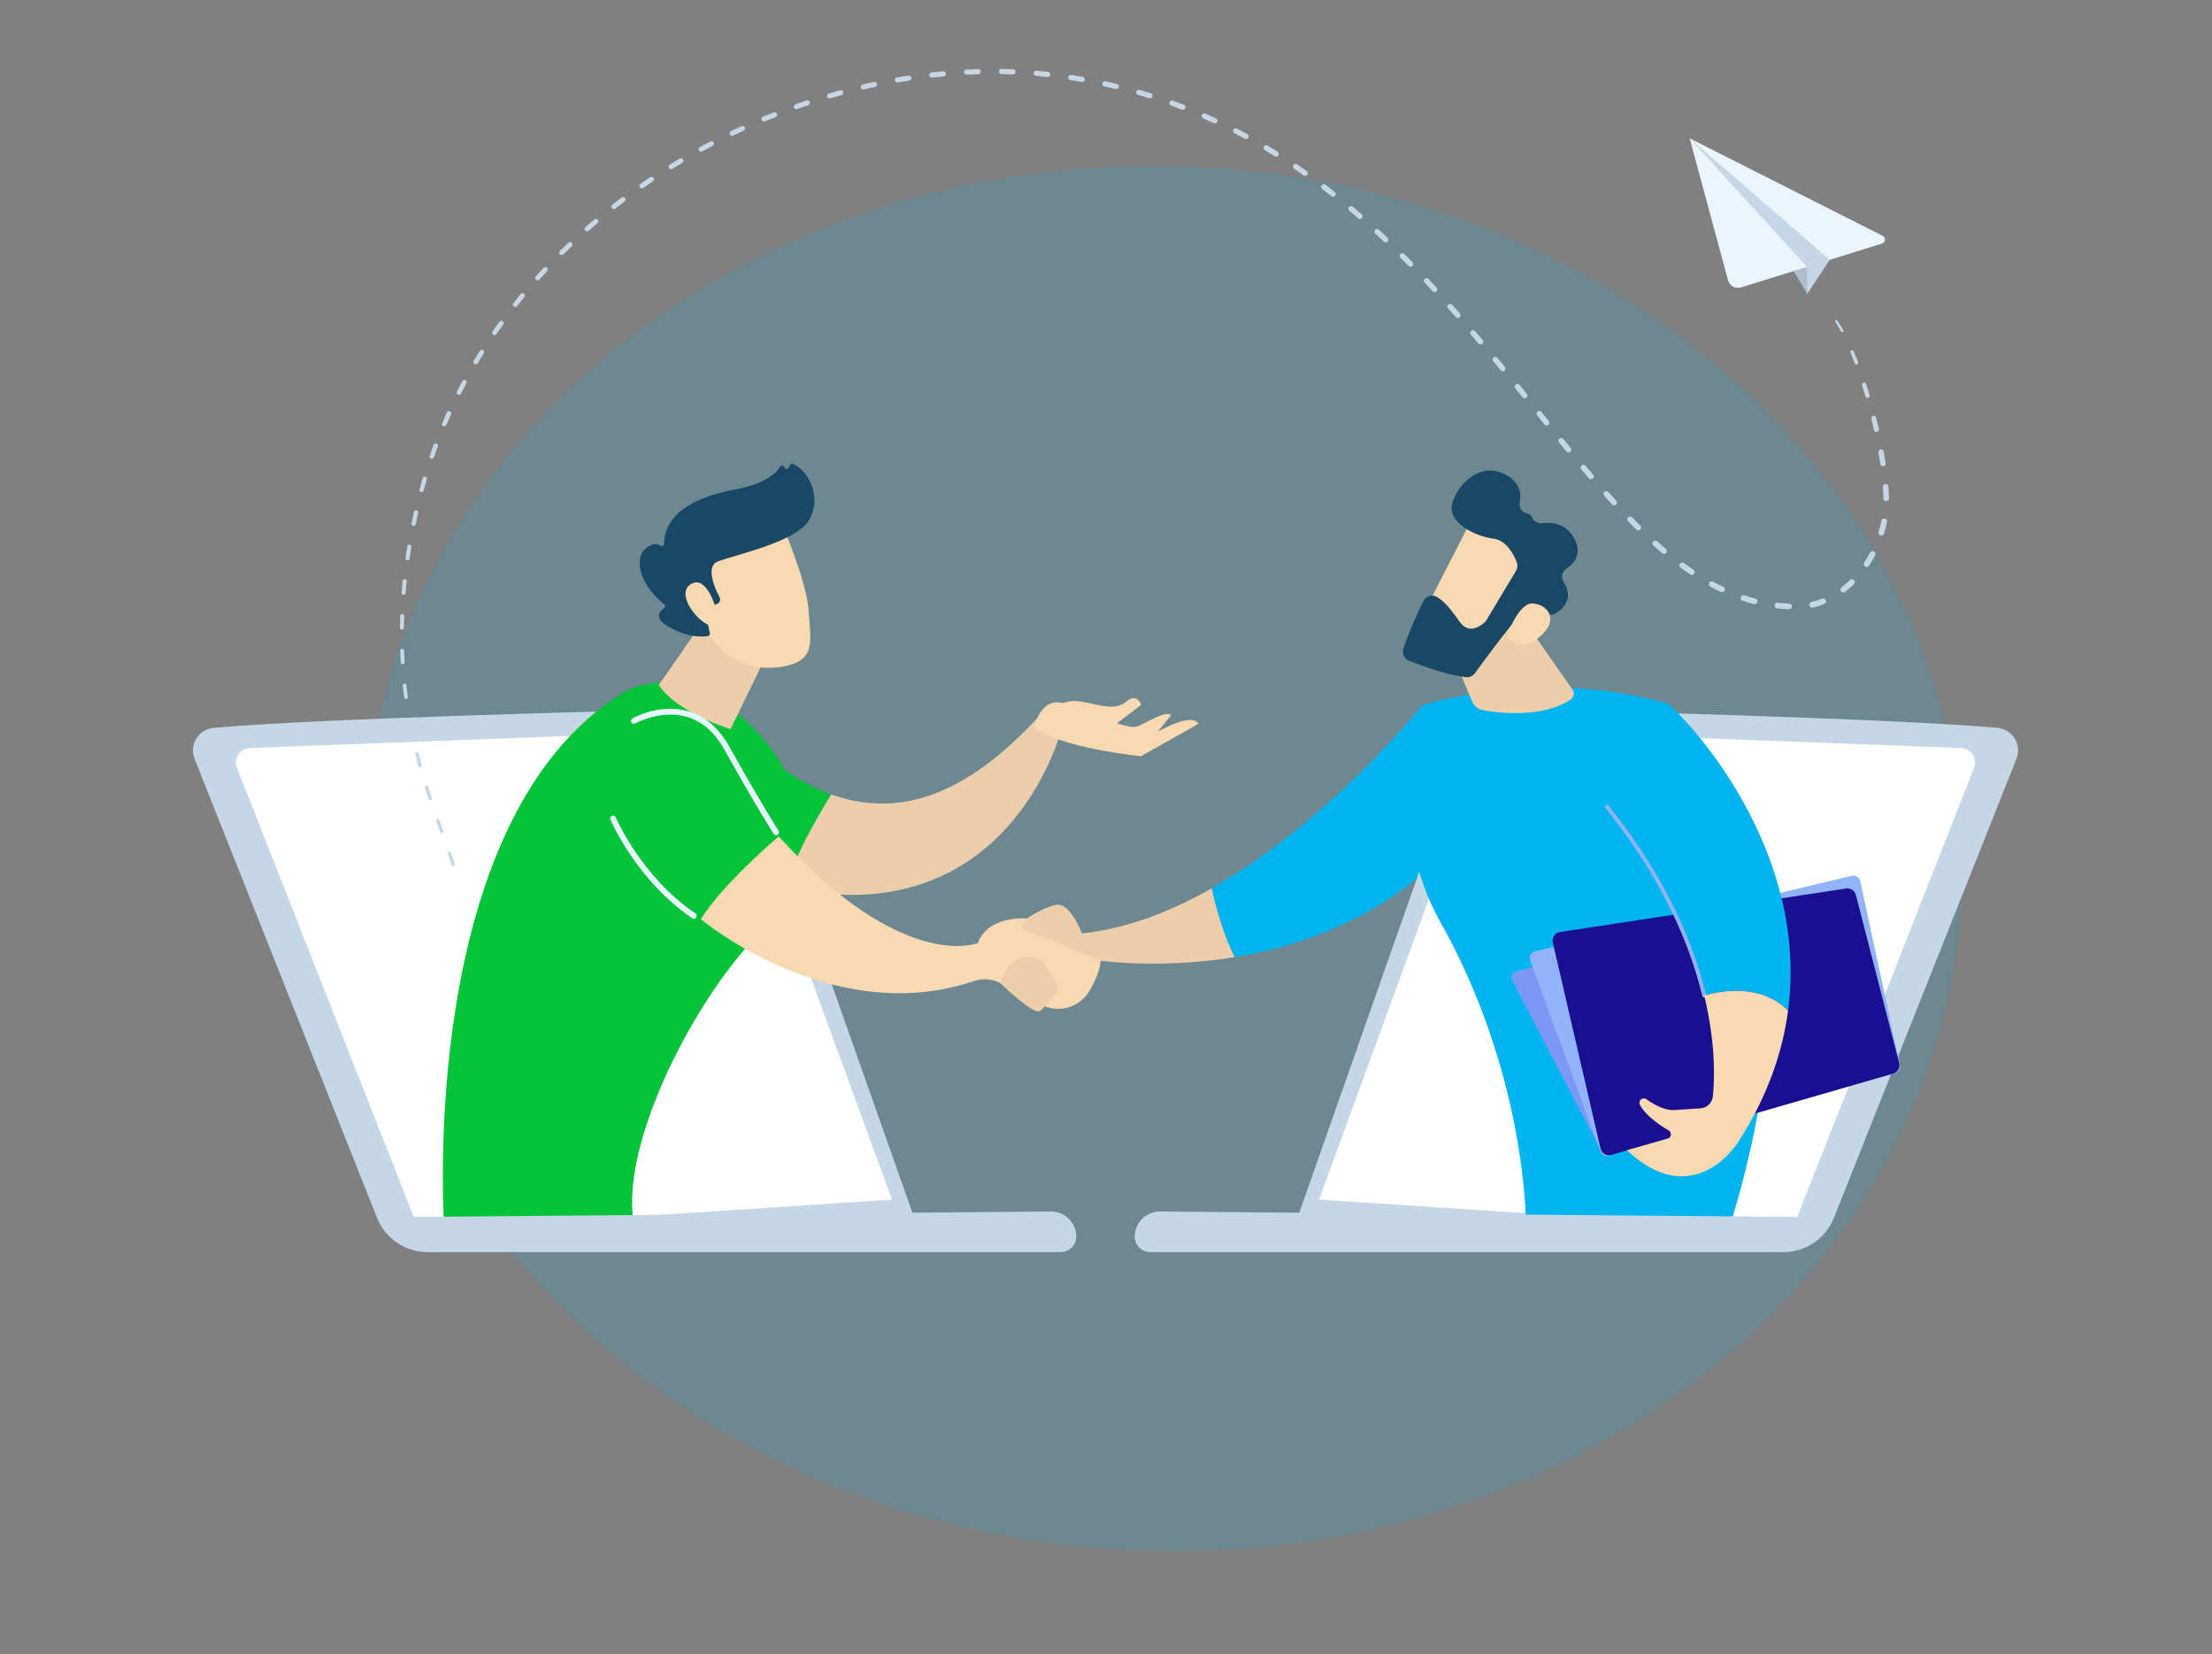 <svg width="321" height="240" viewBox="0 0 321 240" fill="none" xmlns="http://www.w3.org/2000/svg">
<rect x="0" y="0" width="321" height="240" fill="#808080" stroke="none"/>
<path d="M284.644 129.656C287.073 74.238 237.187 27.039 173.22 24.235C109.253 21.431 55.428 64.084 52.998 119.502C50.569 174.92 100.455 222.119 164.422 224.923C228.39 227.727 282.215 185.075 284.644 129.656Z" fill="#00B4F0" fill-opacity="0.15"/>
<path d="M157.008 135.428C157.008 135.428 155.277 130.871 153.255 131.289C151.233 131.706 149.021 133.259 149.021 133.259L145.772 137.652C145.772 137.652 154.891 141.245 158.097 139.186C158.097 139.186 167.41 140.796 179.171 138.865C177.468 135.271 176.453 131.672 175.858 128.879C169.901 132.251 163.485 134.769 157.007 135.428H157.008Z" fill="#ECCFAA"/>
<path d="M206.342 102.378C206.342 102.378 193.008 119.173 175.859 128.879C176.456 131.672 177.469 135.272 179.172 138.865C188.068 137.405 198.363 133.922 207.091 126.181L206.341 102.376L206.342 102.378Z" fill="#00B4F0"/>
<path d="M28.245 110.123L54.717 176.697C56.064 180.084 59.559 182.108 63.168 181.589L132.585 176.463L107.581 105.67C106.915 103.918 105.218 102.777 103.345 102.82C91.174 103.099 46.847 104.195 30.991 105.606C28.788 105.802 27.409 108.078 28.247 110.123H28.245Z" fill="#C5D6E6"/>
<path d="M60.83 178.566L34.383 111.395C33.849 110.039 34.828 108.566 36.285 108.534L101.655 106.053C103.338 105.989 104.879 106.997 105.494 108.566L129.436 174.046L60.83 178.566Z" fill="white"/>
<path d="M292.611 110.123L266.139 176.697C264.792 180.084 261.297 182.108 257.688 181.589L188.271 176.732L213.275 105.671C213.941 103.919 215.638 102.779 217.511 102.821C229.682 103.101 274.009 104.196 289.866 105.607C292.068 105.804 293.447 108.079 292.609 110.125L292.611 110.123Z" fill="#C5D6E6"/>
<path d="M260.028 178.566L286.475 111.395C287.009 110.039 286.03 108.566 284.573 108.534L219.203 106.053C217.52 105.989 215.979 106.997 215.364 108.566L191.422 174.046L260.028 178.566Z" fill="white"/>
<path d="M106.402 104.598L107.231 126.831C109.581 127.64 111.82 128.269 113.953 128.74C115.286 124.448 118.222 119.179 120.626 115.261C111.793 112.138 106.402 104.599 106.402 104.599V104.598Z" fill="#03C338"/>
<path d="M150.503 104.22C138.386 117.303 128.579 118.072 120.624 115.261C118.22 119.179 115.284 124.448 113.951 128.74C146.31 135.874 153.93 106.127 153.93 106.127L150.504 104.22H150.503Z" fill="#ECCFAA"/>
<path d="M152.96 102.831C152.96 102.831 154.356 101.331 156.938 101.803C159.521 102.274 161.821 103.172 163.43 101.803C165.04 100.435 165.605 102.271 165.605 102.271L160.784 105.935L152.957 102.831H152.96Z" fill="#F8D9B1"/>
<path d="M150.078 105.393C150.078 105.393 151.035 101.394 153.916 101.943C156.798 102.491 163.341 106.049 165.028 105.393C166.714 104.738 168.87 103.169 169.976 103.723L168.028 106.146C168.028 106.146 173.038 103.256 173.9 105.031L165.565 109.722C165.565 109.722 153.37 108.501 150.078 105.393Z" fill="#F8D9B1"/>
<path d="M64.454 177.875C64.454 177.875 60.32 118.848 90.461 100.495C90.461 100.495 98.887 94.932 109.387 105.705C119.887 116.479 116.505 127.672 107.694 138.161C98.883 148.65 89.908 167.387 92.043 177.875H64.454Z" fill="#03C338"/>
<path d="M105.652 84.417C105.644 85.121 95.607 99.376 95.607 99.376C95.607 99.376 97.408 102.923 106.009 105.805L113.433 90.542L105.652 84.417Z" fill="#ECCFAA"/>
<path d="M101.705 133.363C101.705 133.363 120.748 149.311 141.31 142.351C142.586 141.92 143.98 142.013 145.17 142.642L151.082 145.763C153.564 147.073 156.636 146.214 158.076 143.806C158.897 142.432 159.598 140.863 159.737 139.359L148.17 134.677L149.023 133.258C149.023 133.258 143.376 132.779 141.897 136.827C141.897 136.827 131.14 141.301 112.999 121.348C112.999 121.348 104.767 128.347 101.705 133.361V133.363Z" fill="#F8D9B1"/>
<path d="M100.68 133.293C100.599 133.293 100.517 133.27 100.444 133.221C92.403 127.788 88.621 119.018 88.583 118.93C88.491 118.716 88.592 118.469 88.806 118.378C89.02 118.286 89.267 118.387 89.359 118.601C89.396 118.687 93.088 127.234 100.916 132.524C101.109 132.653 101.161 132.915 101.03 133.109C100.948 133.229 100.816 133.294 100.68 133.294V133.293Z" fill="#E5F9FF"/>
<path d="M112.622 121.175C112.484 121.175 112.348 121.106 112.267 120.981C112.243 120.943 109.792 117.128 105.125 108.771C103.703 106.227 101.838 104.615 99.58 103.984C95.836 102.936 92.223 104.945 92.188 104.966C91.986 105.081 91.728 105.01 91.613 104.808C91.499 104.606 91.57 104.348 91.772 104.233C91.931 104.143 95.713 102.031 99.8 103.17C102.286 103.864 104.324 105.61 105.86 108.362C110.511 116.691 112.951 120.49 112.975 120.527C113.101 120.722 113.045 120.982 112.85 121.109C112.779 121.154 112.7 121.176 112.622 121.176V121.175Z" fill="#E5F9FF"/>
<path d="M113.555 76.249C113.555 76.249 117.125 84.453 117.366 88.759C117.606 93.065 118.534 95.859 113.555 96.725C108.576 97.593 104.382 95.112 102.111 90.823C102.111 90.823 98.551 84.214 99.349 81.507C100.147 78.8 113.555 76.249 113.555 76.249Z" fill="#F8D9B1"/>
<path d="M103.81 87.739L104.094 87.614C104.454 87.454 104.61 87.026 104.428 86.675C103.726 85.319 102.357 82.21 104.126 81.485C106.404 80.55 115.431 78.71 117.378 75.508C119.25 72.43 117.591 68.457 115.099 67.326C114.933 67.251 114.736 67.311 114.65 67.472L114.443 67.865C114.301 68.133 113.904 68.092 113.819 67.8C113.738 67.519 113.365 67.465 113.21 67.713C112.611 68.671 110.995 70.225 106.673 71.022C100.53 72.156 96.47 74.641 96.369 78.885C96.362 79.155 96.076 79.305 95.845 79.164C95.392 78.887 94.666 78.758 93.696 79.574C92.01 80.993 92.7 84.671 96.398 87.697C96.574 87.84 96.572 88.115 96.381 88.239C95.711 88.675 94.711 89.714 97.301 91.097C99.979 92.528 101.979 92.411 102.749 92.284C102.94 92.253 103.064 92.067 103.022 91.877L102.2 88.147C102.154 87.936 102.315 87.737 102.531 87.737H103.81V87.739Z" fill="#194866"/>
<path d="M103.964 88.527C103.964 88.527 102.601 83.286 100.252 84.755C97.903 86.225 101.472 90.628 103.36 90.823L103.964 88.527Z" fill="#F8D9B1"/>
<path d="M145.17 142.643C145.17 142.643 150.009 147.376 150.943 146.687C151.276 146.442 152.113 145.552 152.926 144.56C153.499 143.86 153.559 142.872 153.067 142.112L151.926 140.351C150.839 138.673 148.51 138.321 147.002 139.633C146.241 140.295 145.551 141.254 145.17 142.642V142.643Z" fill="#ECCFAA"/>
<path d="M221.421 177.006C221.421 177.006 221.388 155.74 209.024 133.78C205.156 126.911 203.781 118.917 204.987 111.126L206.342 102.376C206.342 102.376 223.311 96.634 242.12 102.135C242.12 102.135 268.201 123.662 250.77 178.72L221.421 177.006Z" fill="#00B4F0"/>
<path d="M209.231 91.21L213.632 101.782C213.91 102.449 214.51 102.925 215.222 103.048C217.759 103.483 223.894 104.162 227.925 101.513C228.405 101.198 228.528 100.544 228.199 100.073L220.07 88.403L209.231 91.212V91.21Z" fill="#ECCFAA"/>
<path d="M220.083 140.889C219.477 141.048 219.176 141.729 219.466 142.286L232.196 166.694C232.411 167.106 232.886 167.31 233.334 167.181L274.973 155.16C275.491 155.01 275.79 154.468 275.64 153.95L268.468 129.12C268.32 128.609 267.794 128.31 267.279 128.446L220.083 140.89V140.889Z" fill="#7D97F4"/>
<path d="M222.769 138.021C222.173 138.162 221.834 138.794 222.046 139.369L232.235 167.048C232.42 167.551 232.963 167.825 233.478 167.677L274.992 155.691C275.509 155.542 275.821 155.018 275.708 154.493L269.954 127.853C269.833 127.293 269.275 126.942 268.718 127.074L222.769 138.021Z" fill="#91B3FA"/>
<path d="M226.385 135.226C225.657 135.337 225.177 136.044 225.344 136.761L232.264 166.642C232.427 167.348 233.149 167.772 233.846 167.572L274.731 155.767C275.389 155.577 275.775 154.899 275.604 154.238L269.317 129.847C269.155 129.219 268.545 128.815 267.904 128.912L226.386 135.226H226.385Z" fill="url(#paint0_linear_4_4848)"/>
<path d="M259.481 146.622C262.655 122.651 244.182 104.22 244.182 104.22L233.192 117.032C241.537 127.433 245.503 136.963 247.315 144.45C249.718 143.75 255.504 142.644 259.483 146.622H259.481Z" fill="#00B4F0"/>
<path d="M247.313 144.731C247.186 144.731 247.072 144.645 247.04 144.517C244.793 135.232 240.059 126.044 232.971 117.21C232.874 117.089 232.893 116.912 233.015 116.816C233.136 116.719 233.312 116.738 233.409 116.859C240.549 125.759 245.318 135.02 247.585 144.386C247.622 144.536 247.529 144.688 247.377 144.725C247.355 144.731 247.332 144.733 247.31 144.733L247.313 144.731Z" fill="#91B3FA"/>
<path d="M247.313 144.45C248.997 151.407 248.821 156.598 248.564 159.076C248.467 160.01 247.717 160.74 246.78 160.806C245.716 160.881 244.267 160.978 242.972 161.053C241.549 161.135 239.969 160.235 238.913 159.484C238.374 159.1 237.677 159.698 237.977 160.287C238.765 161.829 240.766 163.203 242.145 164.009C242.647 164.303 242.553 165.053 241.994 165.211L236.097 166.883C245.786 176.012 252.184 165.798 252.184 165.798C256.461 159.189 258.673 152.726 259.481 146.623C255.502 142.646 249.716 143.751 247.313 144.451V144.45Z" fill="#F8D9B1"/>
<path d="M213.781 75.037C213.597 75.212 205.982 90.164 205.982 90.164L214.612 94.329L223.935 81.23C223.935 81.23 216.876 72.125 213.781 75.037Z" fill="#F8D9B1"/>
<path d="M220.012 82.802L215.708 89.977C215.642 90.086 215.564 90.184 215.472 90.27C214.96 90.748 213.207 92.134 211.851 90.246C210.695 88.636 209.612 87.173 208.451 86.569C207.772 86.217 206.937 86.498 206.594 87.18C205.884 88.585 204.51 91.451 203.648 94.167C203.431 94.848 203.783 95.579 204.445 95.848C206.193 96.556 209.646 97.836 212.71 98.259C213.214 98.328 213.712 98.115 214.012 97.705C215.33 95.898 219.046 90.85 220.315 89.587C221.494 88.413 223.669 88.855 224.648 89.136C225.021 89.243 225.417 89.192 225.748 88.992C226.743 88.393 228.477 86.902 226.89 84.376C226.496 83.749 226.696 82.912 227.316 82.504C228.426 81.774 229.631 80.403 228.482 78.183C227.32 75.936 225.246 75.734 223.833 75.907C223.208 75.984 222.573 75.656 222.333 75.074C222.227 74.815 222.015 74.594 221.622 74.514C220.881 74.364 220.396 73.686 220.54 72.945C220.79 71.674 220.602 70.022 218.571 68.906C214.848 66.858 211.586 70.194 210.756 73.01C209.927 75.826 214.091 77.816 216.709 78.148C218.633 78.392 219.688 80.492 220.112 81.589C220.266 81.987 220.228 82.432 220.008 82.798L220.012 82.802Z" fill="#194866"/>
<path d="M218.699 92.224C218.699 92.224 220.356 87.379 222.474 87.556C224.593 87.734 226.262 89.846 223.636 92.22C220.368 95.172 218.699 92.224 218.699 92.224Z" fill="#F8D9B1"/>
<path d="M156.188 179.421C156.188 180.663 155.183 181.668 153.941 181.668H62.647C60.761 181.668 59.232 180.139 59.232 178.253L57.795 176.585L152.588 175.773C154.584 175.8 156.187 177.425 156.187 179.421H156.188Z" fill="#C5D6E6"/>
<path d="M164.669 179.421C164.669 180.663 165.674 181.668 166.916 181.668H258.21C260.096 181.668 261.625 180.139 261.625 178.253L263.062 176.585L168.27 175.773C166.273 175.8 164.67 177.425 164.67 179.421H164.669Z" fill="#C5D6E6"/>
<path d="M65.524 125.493L64.997 123.898V123.893C64.954 123.766 65.023 123.628 65.15 123.587C65.277 123.545 65.415 123.614 65.456 123.741L65.983 125.348C66.023 125.474 65.955 125.61 65.83 125.651C65.704 125.692 65.568 125.624 65.527 125.498V125.493H65.524Z" fill="#C5D6E6"/>
<path d="M63.872 120.726L63.303 119.139C63.256 119.01 63.323 118.868 63.453 118.821C63.583 118.775 63.724 118.842 63.772 118.971L64.337 120.559C64.383 120.688 64.317 120.83 64.188 120.875C64.06 120.921 63.918 120.854 63.873 120.726H63.872Z" fill="#C5D6E6"/>
<path d="M62.195 115.951L61.671 114.345C61.627 114.211 61.701 114.066 61.834 114.023C61.968 113.979 62.113 114.053 62.157 114.186V114.191L62.674 115.79V115.794C62.717 115.927 62.645 116.069 62.511 116.113C62.377 116.157 62.236 116.083 62.192 115.951H62.195Z" fill="#C5D6E6"/>
<path d="M60.705 111.106L60.269 109.473C60.232 109.332 60.315 109.189 60.454 109.151C60.595 109.114 60.738 109.197 60.776 109.336L60.777 109.342L61.206 110.965V110.971C61.244 111.11 61.161 111.252 61.022 111.289C60.883 111.325 60.741 111.244 60.704 111.104L60.705 111.106Z" fill="#C5D6E6"/>
<path d="M59.503 106.178L59.177 104.517C59.148 104.371 59.244 104.229 59.39 104.201C59.536 104.172 59.678 104.267 59.706 104.413V104.42L60.026 106.068V106.075C60.054 106.22 59.96 106.36 59.816 106.388C59.671 106.415 59.53 106.322 59.503 106.178Z" fill="#C5D6E6"/>
<path d="M58.646 101.177L58.442 99.498C58.422 99.346 58.53 99.208 58.682 99.191C58.833 99.172 58.971 99.279 58.989 99.431V99.438L59.187 101.104V101.11C59.206 101.26 59.098 101.397 58.948 101.415C58.798 101.432 58.661 101.326 58.644 101.176L58.646 101.177Z" fill="#C5D6E6"/>
<path d="M58.156 96.126L58.075 94.436C58.069 94.28 58.189 94.148 58.344 94.14C58.5 94.133 58.632 94.253 58.64 94.409V94.417L58.715 96.094V96.1C58.722 96.255 58.603 96.387 58.448 96.394C58.294 96.401 58.163 96.282 58.155 96.126H58.156Z" fill="#C5D6E6"/>
<path d="M58.036 91.052L58.076 89.36C58.08 89.201 58.212 89.074 58.372 89.078C58.532 89.082 58.658 89.214 58.654 89.374V89.381L58.611 91.059V91.066C58.606 91.224 58.474 91.35 58.316 91.346C58.158 91.341 58.032 91.21 58.036 91.052Z" fill="#C5D6E6"/>
<path d="M58.273 85.984L58.427 84.299C58.442 84.136 58.586 84.016 58.749 84.031C58.911 84.046 59.031 84.191 59.016 84.353V84.36L58.859 86.031V86.038C58.843 86.199 58.7 86.318 58.538 86.303C58.377 86.288 58.259 86.144 58.274 85.984H58.273Z" fill="#C5D6E6"/>
<path d="M58.843 80.942L59.102 79.271C59.128 79.106 59.282 78.992 59.447 79.018C59.612 79.044 59.725 79.198 59.699 79.364V79.37L59.438 81.029V81.035C59.41 81.199 59.256 81.311 59.092 81.285C58.929 81.259 58.817 81.106 58.843 80.942Z" fill="#C5D6E6"/>
<path d="M59.719 75.946L60.074 74.292C60.109 74.124 60.274 74.018 60.442 74.055C60.61 74.09 60.716 74.255 60.679 74.423V74.43L60.322 76.071V76.077C60.285 76.243 60.121 76.348 59.955 76.311C59.788 76.275 59.683 76.112 59.72 75.947L59.719 75.946Z" fill="#C5D6E6"/>
<path d="M60.877 71.005L61.333 69.375C61.379 69.207 61.554 69.109 61.723 69.155C61.891 69.203 61.989 69.376 61.943 69.546L61.941 69.554L61.484 71.169V71.176C61.435 71.342 61.262 71.441 61.094 71.393C60.928 71.345 60.83 71.173 60.877 71.005Z" fill="#C5D6E6"/>
<path d="M62.357 66.15L62.925 64.555C62.985 64.387 63.169 64.3 63.337 64.358C63.505 64.418 63.592 64.602 63.533 64.77L63.531 64.778L62.963 66.358L62.96 66.365C62.9 66.532 62.717 66.619 62.55 66.559C62.383 66.499 62.296 66.316 62.356 66.15H62.357Z" fill="#C5D6E6"/>
<path d="M64.17 61.407L64.847 59.856C64.919 59.689 65.114 59.613 65.281 59.685C65.447 59.757 65.524 59.953 65.451 60.119L65.449 60.127L64.773 61.663L64.771 61.67C64.698 61.835 64.505 61.91 64.34 61.838C64.174 61.766 64.098 61.573 64.172 61.407H64.17Z" fill="#C5D6E6"/>
<path d="M66.307 56.801L67.089 55.299C67.175 55.134 67.378 55.069 67.542 55.156C67.707 55.241 67.771 55.445 67.685 55.608L67.681 55.617L66.903 57.104L66.899 57.111C66.813 57.274 66.611 57.337 66.449 57.251C66.285 57.165 66.222 56.965 66.307 56.801Z" fill="#C5D6E6"/>
<path d="M68.749 52.349L69.629 50.903C69.728 50.74 69.939 50.69 70.1 50.788C70.263 50.886 70.313 51.098 70.215 51.259L70.211 51.266L69.335 52.697L69.331 52.704C69.232 52.865 69.022 52.915 68.863 52.817C68.702 52.719 68.651 52.51 68.749 52.349Z" fill="#C5D6E6"/>
<path d="M71.485 48.07L72.458 46.685C72.568 46.527 72.786 46.489 72.945 46.601C73.103 46.712 73.141 46.93 73.029 47.088L73.025 47.095L72.058 48.465L72.054 48.471C71.943 48.628 71.726 48.665 71.569 48.555C71.412 48.444 71.374 48.229 71.486 48.072L71.485 48.07Z" fill="#C5D6E6"/>
<path d="M74.494 43.98L75.554 42.661C75.675 42.509 75.896 42.486 76.048 42.607C76.199 42.729 76.222 42.95 76.101 43.101L76.097 43.107L75.045 44.414L75.041 44.419C74.919 44.571 74.698 44.594 74.547 44.472C74.395 44.351 74.372 44.13 74.494 43.98Z" fill="#C5D6E6"/>
<path d="M77.757 40.09L78.898 38.839C79.029 38.694 79.252 38.685 79.396 38.816C79.54 38.947 79.55 39.171 79.419 39.314L79.413 39.319L78.282 40.558L78.277 40.564C78.146 40.707 77.924 40.718 77.779 40.587C77.636 40.456 77.625 40.233 77.756 40.089L77.757 40.09Z" fill="#C5D6E6"/>
<path d="M81.252 36.409L82.465 35.229C82.606 35.092 82.829 35.095 82.966 35.236C83.102 35.376 83.1 35.6 82.959 35.736L82.954 35.742L81.749 36.911L81.743 36.916C81.603 37.053 81.379 37.049 81.243 36.91C81.106 36.769 81.11 36.545 81.249 36.409H81.252Z" fill="#C5D6E6"/>
<path d="M84.961 32.944L86.241 31.837C86.39 31.709 86.615 31.725 86.743 31.874C86.871 32.023 86.855 32.248 86.706 32.376L86.701 32.38L85.43 33.477L85.425 33.481C85.276 33.609 85.052 33.593 84.924 33.444C84.796 33.295 84.812 33.072 84.961 32.944Z" fill="#C5D6E6"/>
<path d="M88.865 29.698L90.206 28.666C90.363 28.546 90.586 28.575 90.707 28.732C90.827 28.889 90.798 29.112 90.641 29.233L90.636 29.237L89.304 30.26L89.299 30.264C89.142 30.384 88.918 30.354 88.798 30.198C88.678 30.042 88.706 29.818 88.863 29.698H88.865Z" fill="#C5D6E6"/>
<path d="M92.944 26.68L94.34 25.724C94.503 25.613 94.727 25.655 94.839 25.817C94.951 25.981 94.909 26.203 94.745 26.317L94.739 26.321L93.353 27.268L93.348 27.272C93.184 27.384 92.962 27.341 92.85 27.177C92.738 27.014 92.78 26.791 92.944 26.68Z" fill="#C5D6E6"/>
<path d="M97.183 23.89L98.629 23.012C98.799 22.909 99.021 22.963 99.124 23.134C99.228 23.304 99.173 23.525 99.003 23.629L98.997 23.633L97.562 24.503L97.557 24.506C97.386 24.609 97.165 24.555 97.063 24.385C96.96 24.214 97.014 23.993 97.184 23.891L97.183 23.89Z" fill="#C5D6E6"/>
<path d="M101.568 21.335L103.059 20.536C103.235 20.442 103.455 20.507 103.549 20.685C103.643 20.861 103.578 21.08 103.4 21.174L103.395 21.177L101.915 21.968L101.909 21.971C101.733 22.065 101.515 21.998 101.421 21.823C101.327 21.646 101.393 21.428 101.568 21.334V21.335Z" fill="#C5D6E6"/>
<path d="M106.084 19.019L107.616 18.301C107.798 18.216 108.015 18.294 108.099 18.476C108.184 18.657 108.106 18.874 107.925 18.959L107.919 18.961L106.399 19.674L106.394 19.676C106.212 19.761 105.997 19.683 105.912 19.502C105.828 19.32 105.905 19.105 106.087 19.02L106.084 19.019Z" fill="#C5D6E6"/>
<path d="M110.716 16.946L112.284 16.31C112.471 16.235 112.684 16.324 112.759 16.511C112.834 16.698 112.744 16.911 112.558 16.986L112.553 16.988L110.996 17.619L110.991 17.622C110.804 17.697 110.592 17.607 110.516 17.421C110.441 17.234 110.531 17.023 110.716 16.946Z" fill="#C5D6E6"/>
<path d="M115.452 15.123L117.052 14.572C117.243 14.507 117.452 14.608 117.518 14.799C117.583 14.99 117.482 15.198 117.291 15.264L117.284 15.267L115.696 15.812L115.689 15.815C115.498 15.881 115.29 15.78 115.224 15.589C115.159 15.398 115.26 15.19 115.451 15.123H115.452Z" fill="#C5D6E6"/>
<path d="M120.28 13.559L121.908 13.096C122.103 13.04 122.306 13.153 122.362 13.348C122.418 13.543 122.305 13.747 122.11 13.803L122.103 13.804L120.488 14.262H120.481C120.286 14.32 120.083 14.207 120.028 14.011C119.972 13.816 120.085 13.613 120.28 13.559Z" fill="#C5D6E6"/>
<path d="M125.186 12.259L126.837 11.888C127.036 11.843 127.234 11.969 127.278 12.168C127.323 12.367 127.197 12.565 126.998 12.609L126.991 12.61L125.354 12.977H125.347C125.148 13.024 124.952 12.898 124.907 12.7C124.862 12.501 124.987 12.305 125.185 12.259H125.186Z" fill="#C5D6E6"/>
<path d="M130.16 11.24L131.83 10.965C132.032 10.932 132.223 11.069 132.256 11.27C132.289 11.472 132.152 11.663 131.95 11.696H131.943L130.287 11.969H130.28C130.078 12.003 129.889 11.867 129.854 11.665C129.822 11.463 129.958 11.273 130.159 11.239L130.16 11.24Z" fill="#C5D6E6"/>
<path d="M135.185 10.512L136.868 10.337C137.073 10.315 137.256 10.464 137.276 10.669C137.298 10.873 137.149 11.056 136.945 11.078H136.937L135.268 11.25H135.26C135.055 11.272 134.874 11.123 134.852 10.92C134.83 10.716 134.979 10.534 135.183 10.512H135.185Z" fill="#C5D6E6"/>
<path d="M140.246 10.091L141.938 10.023C142.144 10.015 142.319 10.175 142.327 10.382C142.335 10.588 142.174 10.763 141.968 10.771H141.96L140.285 10.838H140.276C140.07 10.846 139.897 10.686 139.889 10.48C139.881 10.274 140.04 10.101 140.246 10.093V10.091Z" fill="#C5D6E6"/>
<path d="M145.325 10L147.019 10.046C147.226 10.052 147.388 10.224 147.383 10.431C147.377 10.639 147.205 10.801 146.998 10.796H146.988L145.313 10.749H145.305C145.097 10.744 144.935 10.57 144.941 10.364C144.946 10.157 145.118 9.995 145.325 10Z" fill="#C5D6E6"/>
<path d="M150.4 10.258L152.086 10.426C152.294 10.446 152.444 10.631 152.423 10.838C152.403 11.045 152.219 11.195 152.011 11.175H152.003L150.336 11.007H150.326C150.12 10.985 149.969 10.801 149.989 10.595C150.01 10.389 150.194 10.238 150.401 10.258H150.4Z" fill="#C5D6E6"/>
<path d="M155.444 10.869L157.115 11.142C157.321 11.176 157.46 11.37 157.427 11.576C157.393 11.782 157.199 11.921 156.993 11.888H156.985L155.33 11.617H155.322C155.116 11.582 154.977 11.388 155.011 11.182C155.045 10.976 155.239 10.836 155.445 10.871L155.444 10.869Z" fill="#C5D6E6"/>
<path d="M160.438 11.793L162.089 12.171C162.293 12.217 162.42 12.422 162.374 12.625C162.327 12.83 162.123 12.957 161.919 12.91L161.911 12.909L160.277 12.534H160.268C160.064 12.485 159.937 12.281 159.985 12.078C160.031 11.873 160.234 11.746 160.439 11.793H160.438Z" fill="#C5D6E6"/>
<path d="M165.363 13.036L166.985 13.522C167.187 13.582 167.302 13.794 167.242 13.996C167.182 14.198 166.969 14.313 166.768 14.253L166.76 14.25L165.154 13.769L165.146 13.766C164.944 13.706 164.831 13.493 164.891 13.292C164.951 13.091 165.164 12.977 165.365 13.037L165.363 13.036Z" fill="#C5D6E6"/>
<path d="M170.197 14.598L171.784 15.189C171.982 15.262 172.083 15.482 172.009 15.68C171.935 15.878 171.716 15.979 171.516 15.905L171.508 15.902L169.938 15.316L169.93 15.313C169.732 15.239 169.632 15.02 169.706 14.822C169.78 14.624 169.999 14.523 170.197 14.598Z" fill="#C5D6E6"/>
<path d="M174.918 16.476L176.463 17.169C176.656 17.256 176.742 17.482 176.655 17.676C176.568 17.87 176.341 17.956 176.147 17.869L176.139 17.864L174.61 17.177L174.602 17.173C174.408 17.085 174.322 16.859 174.409 16.665C174.496 16.471 174.723 16.385 174.915 16.473L174.918 16.476Z" fill="#C5D6E6"/>
<path d="M179.506 18.654L181.003 19.446C181.191 19.545 181.264 19.779 181.164 19.967C181.064 20.155 180.831 20.227 180.643 20.128L180.636 20.124L179.153 19.339L179.146 19.335C178.958 19.236 178.887 19.002 178.986 18.815C179.086 18.627 179.318 18.556 179.506 18.656V18.654Z" fill="#C5D6E6"/>
<path d="M183.946 21.12L185.393 22.001C185.575 22.112 185.633 22.351 185.521 22.533C185.41 22.716 185.172 22.773 184.989 22.663L184.982 22.659L183.549 21.784L183.543 21.78C183.361 21.67 183.302 21.431 183.414 21.249C183.526 21.068 183.764 21.009 183.945 21.121L183.946 21.12Z" fill="#C5D6E6"/>
<path d="M188.231 23.847L189.622 24.811C189.798 24.932 189.843 25.175 189.721 25.351C189.599 25.527 189.356 25.572 189.18 25.449L189.175 25.445L187.795 24.49L187.79 24.486C187.614 24.364 187.57 24.123 187.692 23.947C187.813 23.771 188.055 23.727 188.231 23.849V23.847Z" fill="#C5D6E6"/>
<path d="M192.352 26.809L193.691 27.845C193.861 27.977 193.892 28.221 193.76 28.392C193.628 28.563 193.384 28.594 193.213 28.462L193.208 28.457L191.88 27.43L191.875 27.426C191.704 27.294 191.674 27.049 191.805 26.88C191.936 26.71 192.182 26.68 192.351 26.811L192.352 26.809Z" fill="#C5D6E6"/>
<path d="M196.312 29.981L197.598 31.08C197.761 31.22 197.782 31.467 197.641 31.631C197.501 31.795 197.254 31.815 197.09 31.674L197.086 31.67L195.81 30.579L195.806 30.575C195.643 30.434 195.624 30.187 195.764 30.024C195.905 29.86 196.15 29.841 196.315 29.98L196.312 29.981Z" fill="#C5D6E6"/>
<path d="M200.121 33.334L201.357 34.487C201.515 34.634 201.524 34.882 201.376 35.042C201.228 35.2 200.98 35.21 200.82 35.061L200.816 35.057L199.588 33.911L199.584 33.907C199.426 33.759 199.418 33.511 199.565 33.353C199.713 33.194 199.961 33.186 200.119 33.334H200.121Z" fill="#C5D6E6"/>
<path d="M203.784 36.84L204.975 38.038C205.128 38.192 205.128 38.442 204.974 38.595C204.819 38.748 204.57 38.748 204.415 38.593L204.413 38.589L203.228 37.397L203.226 37.394C203.073 37.24 203.073 36.99 203.227 36.837C203.381 36.684 203.631 36.684 203.784 36.839V36.84Z" fill="#C5D6E6"/>
<path d="M207.316 40.475L208.468 41.711C208.616 41.871 208.608 42.122 208.448 42.27C208.289 42.419 208.038 42.411 207.889 42.25L207.886 42.247L206.74 41.017L206.738 41.014C206.589 40.854 206.598 40.605 206.758 40.456C206.918 40.307 207.167 40.317 207.316 40.476V40.475Z" fill="#C5D6E6"/>
<path d="M210.736 44.215L211.853 45.481C211.998 45.645 211.983 45.895 211.818 46.041C211.654 46.186 211.403 46.171 211.257 46.006L211.254 46.003L210.141 44.741L210.138 44.739C209.994 44.575 210.009 44.324 210.174 44.179C210.337 44.035 210.588 44.05 210.733 44.215H210.736Z" fill="#C5D6E6"/>
<path d="M214.059 48.035L215.149 49.323C215.291 49.491 215.271 49.742 215.103 49.885C214.935 50.027 214.684 50.006 214.541 49.839L214.54 49.837L213.452 48.552H213.451C213.309 48.383 213.329 48.132 213.497 47.99C213.665 47.848 213.916 47.868 214.058 48.036L214.059 48.035Z" fill="#C5D6E6"/>
<path d="M217.311 51.915L218.382 53.218C218.522 53.389 218.498 53.641 218.327 53.782C218.157 53.922 217.904 53.898 217.764 53.727L216.695 52.425C216.555 52.254 216.581 52.002 216.75 51.862C216.92 51.721 217.171 51.746 217.312 51.916L217.311 51.915Z" fill="#C5D6E6"/>
<path d="M220.51 55.834L221.57 57.145C221.709 57.317 221.683 57.57 221.51 57.71C221.338 57.849 221.084 57.823 220.945 57.65L219.886 56.338C219.747 56.166 219.773 55.914 219.945 55.775C220.117 55.636 220.369 55.662 220.509 55.834H220.51Z" fill="#C5D6E6"/>
<path d="M223.688 59.769L224.747 61.08C224.887 61.253 224.86 61.507 224.687 61.646C224.513 61.786 224.26 61.759 224.12 61.586L223.062 60.273C222.922 60.1 222.95 59.848 223.122 59.707C223.295 59.568 223.547 59.595 223.688 59.767V59.769Z" fill="#C5D6E6"/>
<path d="M226.87 63.692L227.939 64.994C228.08 65.167 228.056 65.422 227.883 65.564C227.711 65.706 227.456 65.682 227.314 65.508L226.244 64.204C226.102 64.032 226.128 63.777 226.3 63.635C226.472 63.493 226.727 63.519 226.869 63.691L226.87 63.692Z" fill="#C5D6E6"/>
<path d="M230.096 67.577L231.187 68.856L231.19 68.859C231.336 69.03 231.316 69.286 231.145 69.431C230.974 69.577 230.718 69.556 230.573 69.386L229.479 68.101C229.335 67.93 229.355 67.675 229.526 67.529C229.696 67.384 229.951 67.405 230.097 67.575V67.578L230.096 67.577Z" fill="#C5D6E6"/>
<path d="M233.405 71.385L234.534 72.628L234.538 72.632C234.69 72.798 234.678 73.056 234.511 73.207C234.345 73.359 234.087 73.347 233.935 73.18L232.799 71.928C232.647 71.761 232.661 71.505 232.827 71.353C232.994 71.202 233.25 71.216 233.402 71.381L233.405 71.385Z" fill="#C5D6E6"/>
<path d="M236.845 75.063L238.031 76.249L238.036 76.254C238.196 76.414 238.196 76.673 238.036 76.833C237.877 76.992 237.618 76.992 237.458 76.833L236.261 75.635C236.102 75.475 236.102 75.217 236.261 75.058C236.421 74.898 236.679 74.898 236.838 75.058L236.844 75.063H236.845Z" fill="#C5D6E6"/>
<path d="M240.479 78.54L241.744 79.635L241.753 79.643C241.924 79.792 241.943 80.051 241.794 80.222C241.646 80.392 241.388 80.411 241.216 80.263L239.933 79.151C239.763 79.002 239.744 78.744 239.892 78.574C240.041 78.403 240.299 78.384 240.469 78.533L240.478 78.54H240.479Z" fill="#C5D6E6"/>
<path d="M244.37 81.702L245.736 82.661L245.75 82.671C245.935 82.802 245.98 83.058 245.851 83.244C245.72 83.429 245.463 83.474 245.278 83.345L243.885 82.367C243.699 82.236 243.654 81.979 243.785 81.793C243.916 81.608 244.172 81.563 244.358 81.694L244.372 81.704L244.37 81.702Z" fill="#C5D6E6"/>
<path d="M248.582 84.39C249.069 84.655 249.564 84.906 250.065 85.143C250.271 85.241 250.36 85.487 250.262 85.693C250.163 85.899 249.918 85.988 249.712 85.889C249.197 85.645 248.69 85.386 248.189 85.114C247.989 85.005 247.915 84.756 248.024 84.555C248.133 84.355 248.383 84.281 248.584 84.39H248.582Z" fill="#C5D6E6"/>
<path d="M253.143 86.381C253.669 86.554 254.198 86.711 254.733 86.849C254.954 86.906 255.087 87.131 255.03 87.353C254.973 87.574 254.748 87.708 254.525 87.651C253.973 87.507 253.424 87.347 252.883 87.166C252.666 87.094 252.548 86.861 252.619 86.642C252.692 86.426 252.925 86.308 253.142 86.379L253.143 86.381Z" fill="#C5D6E6"/>
<path d="M257.986 87.446C258.535 87.508 259.084 87.549 259.637 87.569C259.866 87.579 260.045 87.771 260.037 88C260.029 88.229 259.835 88.408 259.606 88.4C259.034 88.378 258.464 88.334 257.896 88.272C257.668 88.246 257.503 88.041 257.529 87.813C257.555 87.585 257.76 87.42 257.987 87.446H257.986Z" fill="#C5D6E6"/>
<path d="M262.88 87.341C263.405 87.221 263.923 87.059 264.423 86.857C264.637 86.771 264.88 86.874 264.966 87.089C265.052 87.303 264.949 87.546 264.734 87.632C264.194 87.849 263.635 88.026 263.064 88.156C262.839 88.206 262.617 88.066 262.565 87.842C262.515 87.617 262.654 87.394 262.879 87.342L262.88 87.341Z" fill="#C5D6E6"/>
<path d="M267.229 85.228C267.659 84.893 268.069 84.533 268.458 84.15C268.623 83.987 268.888 83.989 269.05 84.154C269.213 84.319 269.211 84.584 269.046 84.746C268.634 85.151 268.2 85.535 267.742 85.889C267.559 86.031 267.296 85.997 267.155 85.814C267.013 85.632 267.047 85.37 267.229 85.228Z" fill="#C5D6E6"/>
<path d="M270.531 81.611C270.832 81.154 271.111 80.68 271.367 80.196C271.475 79.991 271.73 79.912 271.935 80.02C272.141 80.127 272.219 80.383 272.111 80.587C271.842 81.096 271.549 81.591 271.232 82.072C271.104 82.266 270.845 82.319 270.651 82.192C270.457 82.064 270.404 81.804 270.531 81.611Z" fill="#C5D6E6"/>
<path d="M272.618 77.157C272.779 76.634 272.914 76.102 273.022 75.565C273.067 75.34 273.285 75.194 273.51 75.24C273.734 75.286 273.88 75.502 273.836 75.726C273.727 76.293 273.588 76.852 273.422 77.403C273.355 77.626 273.12 77.751 272.898 77.684C272.675 77.617 272.55 77.383 272.617 77.16V77.157H272.618Z" fill="#C5D6E6"/>
<path d="M273.311 72.3C273.305 71.748 273.279 71.195 273.241 70.641C273.226 70.421 273.391 70.23 273.611 70.215C273.831 70.2 274.02 70.364 274.037 70.584C274.08 71.15 274.109 71.719 274.12 72.291C274.124 72.514 273.945 72.699 273.723 72.701C273.499 72.705 273.315 72.527 273.312 72.304V72.302L273.311 72.3Z" fill="#C5D6E6"/>
<path d="M272.869 67.322L272.6 65.669V65.658C272.565 65.45 272.707 65.253 272.915 65.219C273.123 65.185 273.319 65.326 273.355 65.533L273.638 67.206C273.674 67.417 273.532 67.618 273.321 67.653C273.109 67.689 272.909 67.547 272.873 67.335V67.332L272.87 67.322H272.869Z" fill="#C5D6E6"/>
<path d="M271.944 62.384L271.566 60.749V60.742C271.521 60.554 271.639 60.367 271.825 60.324C272.011 60.281 272.197 60.395 272.243 60.579L272.655 62.221C272.704 62.417 272.585 62.614 272.39 62.664C272.195 62.713 271.997 62.594 271.948 62.399C271.948 62.398 271.948 62.396 271.948 62.395L271.946 62.385L271.944 62.384Z" fill="#C5D6E6"/>
<path d="M270.705 57.505L270.222 55.898V55.891C270.171 55.73 270.263 55.562 270.424 55.513C270.582 55.465 270.75 55.554 270.8 55.711L271.316 57.322C271.369 57.49 271.278 57.669 271.11 57.723C270.942 57.776 270.764 57.685 270.709 57.517C270.709 57.517 270.709 57.514 270.709 57.513L270.706 57.505H270.705Z" fill="#C5D6E6"/>
<path d="M269.148 52.717L268.549 51.151L268.546 51.143C268.499 51.019 268.561 50.88 268.685 50.832C268.807 50.785 268.943 50.844 268.994 50.964L269.645 52.528C269.701 52.663 269.636 52.818 269.501 52.874C269.366 52.93 269.211 52.866 269.155 52.731C269.155 52.73 269.153 52.727 269.152 52.725L269.148 52.716V52.717Z" fill="#C5D6E6"/>
<path d="M267.162 48.105C266.905 47.611 266.632 47.125 266.33 46.658C266.282 46.586 266.304 46.488 266.376 46.44C266.447 46.394 266.543 46.413 266.591 46.481C266.918 46.946 267.216 47.429 267.497 47.922C267.548 48.013 267.517 48.129 267.426 48.181C267.334 48.233 267.218 48.201 267.166 48.11C267.166 48.109 267.164 48.106 267.162 48.103V48.105Z" fill="#C5D6E6"/>
<path d="M265.541 37.689L262.254 42.632L260.319 38.281L265.541 37.689Z" fill="#C5D6E6"/>
<path d="M245.203 20.071L250.764 40.655C250.871 41.049 251.133 41.384 251.49 41.58C251.848 41.776 252.271 41.819 252.659 41.699L273.117 35.337C273.352 35.264 273.518 35.056 273.538 34.811C273.559 34.567 273.429 34.335 273.21 34.223L245.203 20.069V20.071Z" fill="#EBF5FF"/>
<path d="M265.539 37.689L245.203 20.07L262.24 38.725L261.387 40.135L265.539 37.689Z" fill="#C5D6E6"/>
<path d="M260.281 39.326L262.254 42.632L262.24 38.726L260.281 39.326Z" fill="#AFBECC"/>
<defs>
<linearGradient id="paint0_linear_4_4848" x1="287.97" y1="75.216" x2="268.32" y2="112.058" gradientUnits="userSpaceOnUse">
<stop stop-color="#09005D"/>
<stop offset="1" stop-color="#1A0F91"/>
</linearGradient>
</defs>
</svg>
